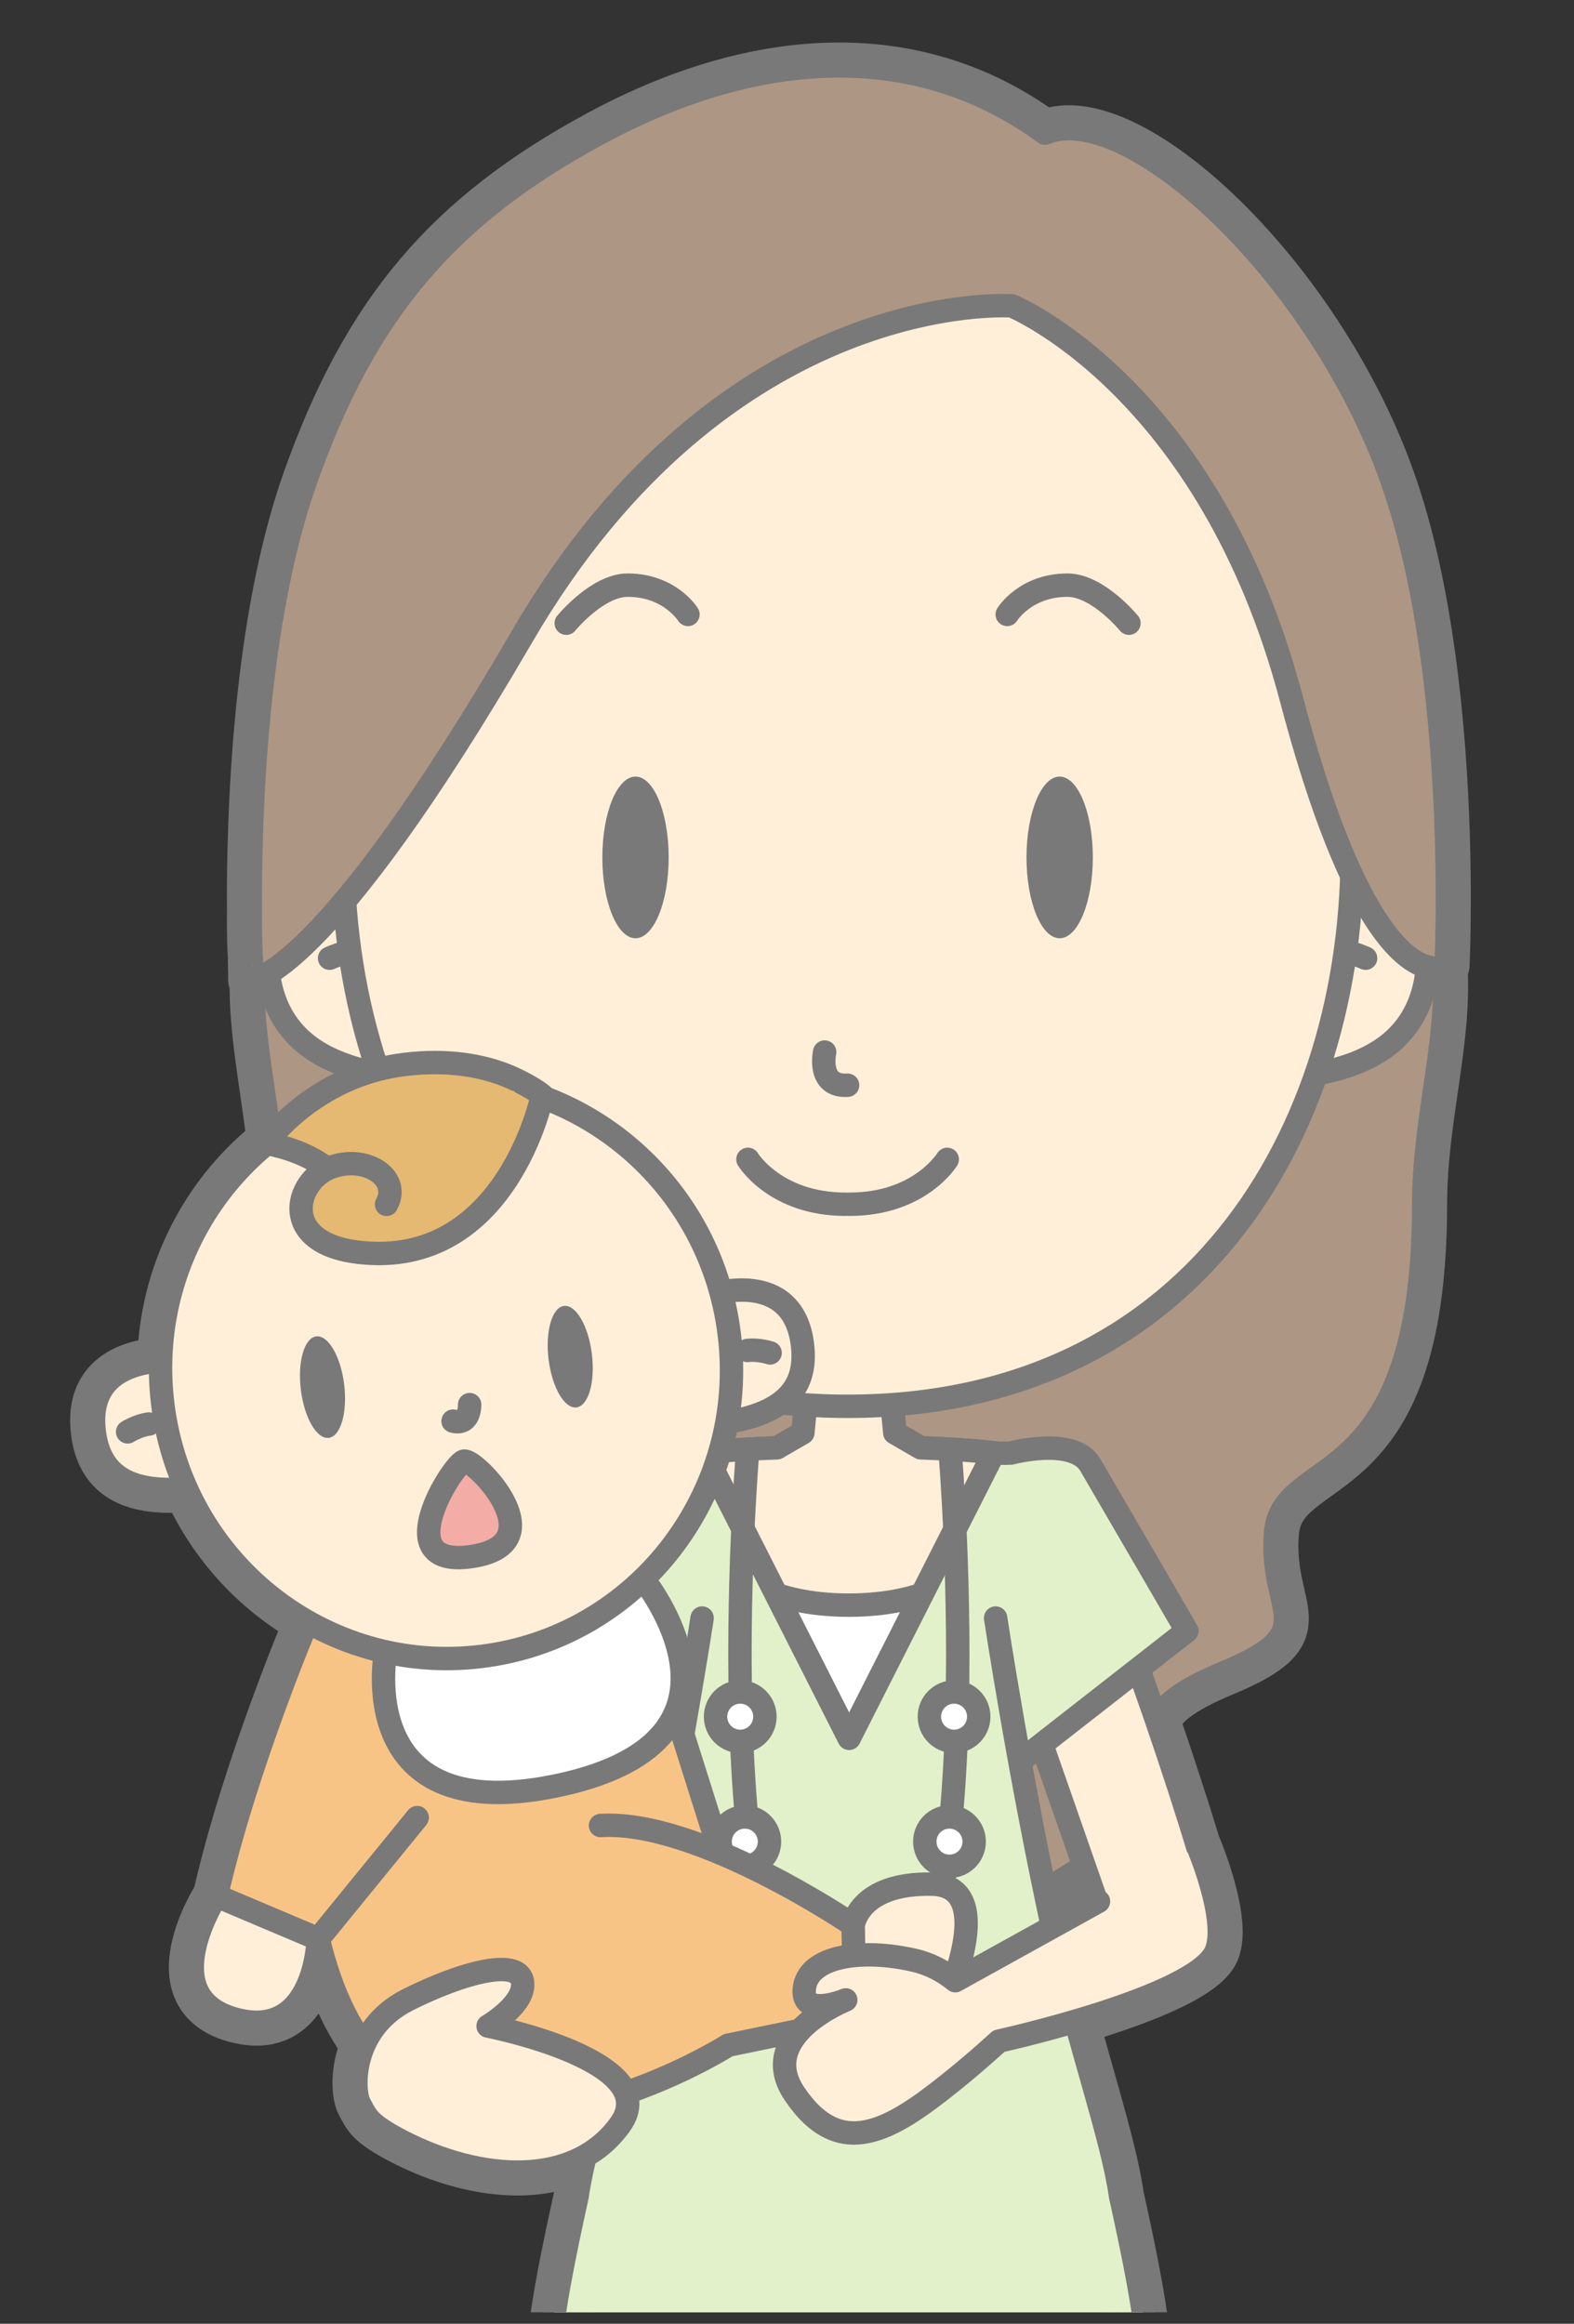 <?xml version="1.0" encoding="UTF-8"?>
<!DOCTYPE svg PUBLIC "-//W3C//DTD SVG 1.1//EN" "http://www.w3.org/Graphics/SVG/1.1/DTD/svg11.dtd">
<svg version="1.1" xmlns="http://www.w3.org/2000/svg" xmlns:xlink="http://www.w3.org/1999/xlink" x="0" y="0" width="269" height="397" viewBox="0, 0, 269, 397">
  <rect x="0" y="0" width="269" height="397" fill="#333333" stroke="none"/>
  <defs>
    <clipPath id="Clip_1">
      <path d="M266.797,2.21 L266.797,395.043 L2.204,395.043 L2.204,2.21 L266.797,2.21 z"/>
    </clipPath>
  </defs>
  <g id="Layer_1">
    <g clip-path="url(#Clip_1)">
      <path d="M145.072,638.699 C145.072,638.699 144.989,638.688 144.84,638.672 L140.723,534.59 L137.204,442.996 L152.94,442.996 L148.403,554.581 L148.631,554.581 L145.305,638.672 C145.156,638.688 145.072,638.699 145.072,638.699 M187.369,324.776 C187.369,324.776 187.397,324.868 187.442,325.002 L179.881,329.189 C179.441,327.159 179.011,325.132 178.592,323.115 C180.562,321.732 182.898,320.29 185.286,318.809 z M237.894,82.072 C225.394,46.756 192.885,16.755 178.585,22.75 C155.654,5.943 127.93,8.967 102.24,22.861 C76.551,36.755 62.49,53.138 52.25,82.072 C43.625,106.437 42.68,139.764 42.783,155.719 C42.742,160.624 42.924,163.409 42.933,163.408 C42.968,164.417 42.995,167.454 42.995,167.454 C42.995,167.454 43.078,167.453 43.244,167.421 C43.091,176.195 45.001,185.103 46.096,194.478 C45.652,195.018 45.424,195.342 45.424,195.342 C45.424,195.342 45.482,195.35 45.58,195.367 C34.692,204.257 27.807,217.728 27.456,232.512 C23.359,232.743 14.86,234.43 16.109,244.596 C17.035,252.13 22.176,255.122 31.852,254.335 C36.221,264.038 43.547,271.945 52.529,277.044 L52.529,277.046 L52.529,277.045 C52.529,277.045 41.968,301.903 36.968,323.903 C36.968,323.903 25.968,340.903 39.968,344.903 C53.968,348.903 54.386,331.266 54.386,331.266 C56.065,338.251 58.569,344.548 62.2,349.372 C60.274,353.727 60.721,358.093 61.441,359.421 C62.637,361.625 62.869,362.852 68.773,365.886 C79.118,371.207 91.397,373.161 99.997,368.341 C99.402,370.838 98.928,373.131 98.645,375.149 C98.522,375.709 98.399,376.271 98.276,376.835 C98.237,377.012 98.198,377.192 98.159,377.37 L97.897,378.58 C97.851,378.793 97.805,379.005 97.759,379.217 C97.673,379.619 97.588,380.02 97.502,380.423 C97.462,380.609 97.422,380.796 97.383,380.982 C97.263,381.545 97.145,382.108 97.028,382.671 C96.991,382.846 96.955,383.021 96.919,383.196 C96.836,383.598 96.754,383.999 96.673,384.4 C96.626,384.629 96.58,384.857 96.534,385.086 C96.462,385.446 96.39,385.805 96.319,386.165 C96.274,386.393 96.228,386.624 96.183,386.852 C96.1,387.282 96.017,387.712 95.936,388.139 C95.891,388.378 95.846,388.616 95.801,388.853 C95.719,389.297 95.637,389.739 95.557,390.18 C95.513,390.424 95.471,390.665 95.428,390.907 C95.372,391.225 95.317,391.543 95.262,391.858 C95.218,392.118 95.174,392.378 95.131,392.635 C95.079,392.947 95.029,393.256 94.979,393.564 C94.939,393.81 94.899,394.057 94.86,394.302 C94.782,394.803 94.706,395.301 94.634,395.795 C94.599,396.036 94.568,396.272 94.534,396.511 C94.493,396.803 94.453,397.096 94.414,397.386 C94.38,397.645 94.347,397.902 94.316,398.158 C94.281,398.428 94.249,398.698 94.218,398.966 C94.188,399.219 94.158,399.472 94.131,399.723 C94.099,400.012 94.071,400.299 94.043,400.584 C94.005,400.96 93.97,401.331 93.939,401.698 C93.914,401.991 93.889,402.284 93.867,402.571 C93.849,402.817 93.835,403.057 93.82,403.299 C93.805,403.535 93.791,403.769 93.779,404.002 C93.766,404.245 93.755,404.485 93.746,404.724 C93.737,404.955 93.73,405.182 93.724,405.409 C93.718,405.637 93.711,405.867 93.708,406.091 C93.704,406.485 93.703,406.872 93.709,407.253 C93.712,407.471 93.721,407.683 93.728,407.897 C93.734,408.108 93.741,408.319 93.751,408.525 C93.761,408.739 93.775,408.948 93.789,409.156 C93.803,409.35 93.819,409.542 93.836,409.732 C93.854,409.934 93.872,410.136 93.894,410.333 C93.916,410.532 93.944,410.723 93.97,410.917 C94.011,411.212 94.057,411.499 94.108,411.778 C94.144,411.981 94.18,412.184 94.223,412.38 C94.259,412.55 94.302,412.715 94.343,412.88 C94.384,413.042 94.425,413.202 94.47,413.357 C94.517,413.518 94.565,413.676 94.616,413.831 C94.667,413.985 94.721,414.132 94.776,414.279 C94.83,414.421 94.881,414.565 94.939,414.701 C95.045,414.952 95.158,415.192 95.28,415.421 C95.221,416.952 96.345,417.974 98.372,418.37 C98.373,418.432 98.373,418.495 98.374,418.557 C98.389,419.352 98.424,420.243 98.477,421.216 L98.374,421.15 L98.543,422.299 C100.116,446.76 111.92,517.538 116.466,544.229 L130.47,639.492 C126.441,640.479 122.474,642.318 119.902,645.671 C118.176,647.921 117.303,649.701 116.913,651.099 C116.913,651.1 116.908,651.102 116.908,651.102 C113.914,656.534 116.196,658.791 116.196,658.791 L145.072,658.541 L173.948,658.791 C173.948,658.791 176.23,656.534 173.236,651.102 C173.236,651.102 173.231,651.1 173.231,651.099 C172.841,649.701 171.968,647.921 170.242,645.671 C167.67,642.318 163.703,640.479 159.674,639.492 L175.042,534.944 C180.352,503.788 190.168,444.313 191.6,422.304 L191.769,421.15 L191.666,421.216 C191.719,420.243 191.756,419.352 191.77,418.557 C191.771,418.495 191.771,418.432 191.772,418.37 C193.799,417.974 194.924,416.952 194.864,415.421 C194.986,415.192 195.099,414.952 195.206,414.701 C195.263,414.565 195.314,414.421 195.368,414.279 C195.424,414.132 195.477,413.985 195.528,413.831 C195.579,413.676 195.628,413.518 195.674,413.357 C195.718,413.202 195.76,413.042 195.8,412.88 C195.842,412.715 195.884,412.55 195.922,412.38 C195.964,412.184 196,411.981 196.037,411.778 C196.088,411.499 196.133,411.212 196.174,410.917 C196.201,410.723 196.228,410.532 196.25,410.333 C196.272,410.136 196.291,409.934 196.308,409.732 C196.326,409.542 196.341,409.35 196.355,409.156 C196.369,408.948 196.383,408.739 196.393,408.525 C196.403,408.319 196.41,408.108 196.417,407.897 C196.424,407.683 196.432,407.471 196.435,407.253 C196.441,406.872 196.44,406.485 196.436,406.091 C196.433,405.867 196.425,405.637 196.42,405.409 C196.414,405.182 196.408,404.955 196.398,404.724 C196.389,404.485 196.378,404.245 196.365,404.002 C196.353,403.769 196.34,403.535 196.325,403.299 C196.309,403.057 196.295,402.817 196.277,402.571 C196.256,402.284 196.23,401.991 196.205,401.698 C196.174,401.331 196.139,400.96 196.101,400.584 C196.073,400.299 196.045,400.012 196.013,399.723 C195.986,399.472 195.956,399.219 195.926,398.966 C195.895,398.698 195.863,398.428 195.829,398.158 C195.797,397.902 195.764,397.645 195.73,397.386 C195.691,397.096 195.651,396.803 195.61,396.511 C195.577,396.272 195.545,396.036 195.509,395.795 C195.438,395.301 195.362,394.803 195.284,394.302 C195.246,394.057 195.205,393.81 195.166,393.564 C195.116,393.256 195.065,392.947 195.013,392.635 C194.97,392.378 194.926,392.118 194.882,391.858 C194.828,391.543 194.772,391.225 194.716,390.907 C194.673,390.665 194.631,390.424 194.587,390.18 C194.507,389.739 194.425,389.297 194.342,388.853 C194.299,388.616 194.254,388.378 194.208,388.139 C194.127,387.712 194.045,387.282 193.961,386.852 C193.916,386.624 193.871,386.393 193.825,386.165 C193.755,385.805 193.682,385.446 193.61,385.086 C193.564,384.857 193.518,384.629 193.471,384.4 C193.39,383.999 193.308,383.598 193.225,383.196 C193.189,383.021 193.153,382.846 193.117,382.671 C193,382.108 192.881,381.545 192.761,380.982 C192.722,380.796 192.682,380.609 192.642,380.423 C192.556,380.02 192.471,379.619 192.384,379.217 C192.339,379.005 192.293,378.793 192.247,378.58 C192.16,378.176 192.072,377.773 191.985,377.37 C191.946,377.192 191.907,377.012 191.868,376.835 C191.745,376.271 191.622,375.709 191.5,375.149 C190.475,367.867 187.071,357.137 183.841,345.294 C193.729,342.386 205.898,337.97 207.822,333.403 C210.075,328.055 204.714,315.436 204.714,315.436 L204.675,315.458 C202.73,309.077 200.303,301.605 197.706,294.04 C198.689,291.526 201.712,288.874 209.114,285.811 C226.566,278.59 216.865,275.634 217.991,261.872 C219.117,248.111 243.315,256.373 243.315,205.71 C243.315,191.235 247.602,178.068 246.805,165.128 C247.03,165.042 247.149,164.966 247.149,164.966 C247.149,164.966 249.629,115.223 237.894,82.072" fill="#797979"/>
      <path d="M145.072,638.699 C145.072,638.699 144.989,638.688 144.84,638.672 L140.723,534.59 L137.204,442.996 L152.94,442.996 L148.403,554.581 L148.631,554.581 L145.305,638.672 C145.156,638.688 145.072,638.699 145.072,638.699 z M187.369,324.776 C187.369,324.776 187.397,324.868 187.442,325.002 L179.881,329.189 C179.441,327.159 179.011,325.132 178.592,323.115 C180.562,321.732 182.898,320.29 185.286,318.809 L187.369,324.776 z M237.894,82.072 C225.394,46.756 192.885,16.755 178.585,22.75 C155.654,5.943 127.93,8.967 102.24,22.861 C76.551,36.755 62.49,53.138 52.25,82.072 C43.625,106.437 42.68,139.764 42.783,155.719 C42.742,160.624 42.924,163.409 42.933,163.408 C42.968,164.417 42.995,167.454 42.995,167.454 C42.995,167.454 43.078,167.453 43.244,167.421 C43.091,176.195 45.001,185.103 46.096,194.478 C45.652,195.018 45.424,195.342 45.424,195.342 C45.424,195.342 45.482,195.35 45.58,195.367 C34.692,204.257 27.807,217.728 27.456,232.512 C23.359,232.743 14.86,234.43 16.109,244.596 C17.035,252.13 22.176,255.122 31.852,254.335 C36.221,264.038 43.547,271.945 52.529,277.044 L52.529,277.046 L52.529,277.045 C52.529,277.045 41.968,301.903 36.968,323.903 C36.968,323.903 25.968,340.903 39.968,344.903 C53.968,348.903 54.386,331.266 54.386,331.266 C56.065,338.251 58.569,344.548 62.2,349.372 C60.274,353.727 60.721,358.093 61.441,359.421 C62.637,361.625 62.869,362.852 68.773,365.886 C79.118,371.207 91.397,373.161 99.997,368.341 C99.402,370.838 98.928,373.131 98.645,375.149 C98.522,375.709 98.399,376.271 98.276,376.835 C98.237,377.012 98.198,377.192 98.159,377.37 L97.897,378.58 C97.851,378.793 97.805,379.005 97.759,379.217 C97.673,379.619 97.588,380.02 97.502,380.423 C97.462,380.609 97.422,380.796 97.383,380.982 C97.263,381.545 97.145,382.108 97.028,382.671 C96.991,382.846 96.955,383.021 96.919,383.196 C96.836,383.598 96.754,383.999 96.673,384.4 C96.626,384.629 96.58,384.857 96.534,385.086 C96.462,385.446 96.39,385.805 96.319,386.165 C96.274,386.393 96.228,386.624 96.183,386.852 C96.1,387.282 96.017,387.712 95.936,388.139 C95.891,388.378 95.846,388.616 95.801,388.853 C95.719,389.297 95.637,389.739 95.557,390.18 C95.513,390.424 95.471,390.665 95.428,390.907 C95.372,391.225 95.317,391.543 95.262,391.858 C95.218,392.118 95.174,392.378 95.131,392.635 C95.079,392.947 95.029,393.256 94.979,393.564 C94.939,393.81 94.899,394.057 94.86,394.302 C94.782,394.803 94.706,395.301 94.634,395.795 C94.599,396.036 94.568,396.272 94.534,396.511 C94.493,396.803 94.453,397.096 94.414,397.386 C94.38,397.645 94.347,397.902 94.316,398.158 C94.281,398.428 94.249,398.698 94.218,398.966 C94.188,399.219 94.158,399.472 94.131,399.723 C94.099,400.012 94.071,400.299 94.043,400.584 C94.005,400.96 93.97,401.331 93.939,401.698 C93.914,401.991 93.889,402.284 93.867,402.571 C93.849,402.817 93.835,403.057 93.82,403.299 C93.805,403.535 93.791,403.769 93.779,404.002 C93.766,404.245 93.755,404.485 93.746,404.724 C93.737,404.955 93.73,405.182 93.724,405.409 C93.718,405.637 93.711,405.867 93.708,406.091 C93.704,406.485 93.703,406.872 93.709,407.253 C93.712,407.471 93.721,407.683 93.728,407.897 C93.734,408.108 93.741,408.319 93.751,408.525 C93.761,408.739 93.775,408.948 93.789,409.156 C93.803,409.35 93.819,409.542 93.836,409.732 C93.854,409.934 93.872,410.136 93.894,410.333 C93.916,410.532 93.944,410.723 93.97,410.917 C94.011,411.212 94.057,411.499 94.108,411.778 C94.144,411.981 94.18,412.184 94.223,412.38 C94.259,412.55 94.302,412.715 94.343,412.88 C94.384,413.042 94.425,413.202 94.47,413.357 C94.517,413.518 94.565,413.676 94.616,413.831 C94.667,413.985 94.721,414.132 94.776,414.279 C94.83,414.421 94.881,414.565 94.939,414.701 C95.045,414.952 95.158,415.192 95.28,415.421 C95.221,416.952 96.345,417.974 98.372,418.37 C98.373,418.432 98.373,418.495 98.374,418.557 C98.389,419.352 98.424,420.243 98.477,421.216 L98.374,421.15 L98.543,422.299 C100.116,446.76 111.92,517.538 116.466,544.229 L130.47,639.492 C126.441,640.479 122.474,642.318 119.902,645.671 C118.176,647.921 117.303,649.701 116.913,651.099 C116.913,651.1 116.908,651.102 116.908,651.102 C113.914,656.534 116.196,658.791 116.196,658.791 L145.072,658.541 L173.948,658.791 C173.948,658.791 176.23,656.534 173.236,651.102 C173.236,651.102 173.231,651.1 173.231,651.099 C172.841,649.701 171.968,647.921 170.242,645.671 C167.67,642.318 163.703,640.479 159.674,639.492 L175.042,534.944 C180.352,503.788 190.168,444.313 191.6,422.304 L191.769,421.15 L191.666,421.216 C191.719,420.243 191.756,419.352 191.77,418.557 C191.771,418.495 191.771,418.432 191.772,418.37 C193.799,417.974 194.924,416.952 194.864,415.421 C194.986,415.192 195.099,414.952 195.206,414.701 C195.263,414.565 195.314,414.421 195.368,414.279 C195.424,414.132 195.477,413.985 195.528,413.831 C195.579,413.676 195.628,413.518 195.674,413.357 C195.718,413.202 195.76,413.042 195.8,412.88 C195.842,412.715 195.884,412.55 195.922,412.38 C195.964,412.184 196,411.981 196.037,411.778 C196.088,411.499 196.133,411.212 196.174,410.917 C196.201,410.723 196.228,410.532 196.25,410.333 C196.272,410.136 196.291,409.934 196.308,409.732 C196.326,409.542 196.341,409.35 196.355,409.156 C196.369,408.948 196.383,408.739 196.393,408.525 C196.403,408.319 196.41,408.108 196.417,407.897 C196.424,407.683 196.432,407.471 196.435,407.253 C196.441,406.872 196.44,406.485 196.436,406.091 C196.433,405.867 196.425,405.637 196.42,405.409 C196.414,405.182 196.408,404.955 196.398,404.724 C196.389,404.485 196.378,404.245 196.365,404.002 C196.353,403.769 196.34,403.535 196.325,403.299 C196.309,403.057 196.295,402.817 196.277,402.571 C196.256,402.284 196.23,401.991 196.205,401.698 C196.174,401.331 196.139,400.96 196.101,400.584 C196.073,400.299 196.045,400.012 196.013,399.723 C195.986,399.472 195.956,399.219 195.926,398.966 C195.895,398.698 195.863,398.428 195.829,398.158 C195.797,397.902 195.764,397.645 195.73,397.386 C195.691,397.096 195.651,396.803 195.61,396.511 C195.577,396.272 195.545,396.036 195.509,395.795 C195.438,395.301 195.362,394.803 195.284,394.302 C195.246,394.057 195.205,393.81 195.166,393.564 C195.116,393.256 195.065,392.947 195.013,392.635 C194.97,392.378 194.926,392.118 194.882,391.858 C194.828,391.543 194.772,391.225 194.716,390.907 C194.673,390.665 194.631,390.424 194.587,390.18 C194.507,389.739 194.425,389.297 194.342,388.853 C194.299,388.616 194.254,388.378 194.208,388.139 C194.127,387.712 194.045,387.282 193.961,386.852 C193.916,386.624 193.871,386.393 193.825,386.165 C193.755,385.805 193.682,385.446 193.61,385.086 C193.564,384.857 193.518,384.629 193.471,384.4 C193.39,383.999 193.308,383.598 193.225,383.196 C193.189,383.021 193.153,382.846 193.117,382.671 C193,382.108 192.881,381.545 192.761,380.982 C192.722,380.796 192.682,380.609 192.642,380.423 C192.556,380.02 192.471,379.619 192.384,379.217 C192.339,379.005 192.293,378.793 192.247,378.58 C192.16,378.176 192.072,377.773 191.985,377.37 C191.946,377.192 191.907,377.012 191.868,376.835 C191.745,376.271 191.622,375.709 191.5,375.149 C190.475,367.867 187.071,357.137 183.841,345.294 C193.729,342.386 205.898,337.97 207.822,333.403 C210.075,328.055 204.714,315.436 204.714,315.436 L204.675,315.458 C202.73,309.077 200.303,301.605 197.706,294.04 C198.689,291.526 201.712,288.874 209.114,285.811 C226.566,278.59 216.865,275.634 217.991,261.872 C219.117,248.111 243.315,256.373 243.315,205.71 C243.315,191.235 247.602,178.068 246.805,165.128 C247.03,165.042 247.149,164.966 247.149,164.966 C247.149,164.966 249.629,115.223 237.894,82.072 z" fill-opacity="0" stroke="#797979" stroke-width="8" stroke-linecap="round" stroke-linejoin="round"/>
      <path d="M243.315,205.71 C243.315,189.833 248.494,175.529 246.439,161.373 C242.97,144.344 230.893,128.131 222.325,116.482 C207.807,95.189 184.675,83.347 145.572,83.148 L145.572,83.138 C145.403,83.138 145.24,83.142 145.072,83.143 C144.904,83.142 144.741,83.138 144.572,83.138 L144.572,83.148 C105.468,83.347 82.337,95.189 67.82,116.482 C59.251,128.131 47.174,144.344 43.705,161.373 C41.651,175.529 46.829,189.833 46.829,205.71 C46.829,256.373 71.028,248.111 72.154,261.872 C73.279,275.634 63.578,278.59 81.03,285.811 C101.075,294.103 89.053,299.4 91.164,307.045 C93.46,315.359 120.539,324.538 116.349,330.338 C113.072,334.874 136.124,341.677 144.572,342.086 L144.572,342.106 C144.719,342.11 144.897,342.106 145.072,342.103 C145.247,342.106 145.425,342.11 145.572,342.106 L145.572,342.086 C154.02,341.677 177.072,334.874 173.795,330.338 C169.605,324.538 196.684,315.359 198.98,307.045 C201.091,299.4 189.069,294.103 209.114,285.811 C226.566,278.59 216.865,275.634 217.991,261.872 C219.117,248.111 243.315,256.373 243.315,205.71" fill="#AE9684"/>
      <path d="M243.315,205.71 C243.315,189.833 248.494,175.529 246.439,161.373 C242.97,144.344 230.893,128.131 222.325,116.482 C207.807,95.189 184.675,83.347 145.572,83.148 L145.572,83.138 C145.403,83.138 145.24,83.142 145.072,83.143 C144.904,83.142 144.741,83.138 144.572,83.138 L144.572,83.148 C105.468,83.347 82.337,95.189 67.82,116.482 C59.251,128.131 47.174,144.344 43.705,161.373 C41.651,175.529 46.829,189.833 46.829,205.71 C46.829,256.373 71.028,248.111 72.154,261.872 C73.279,275.634 63.578,278.59 81.03,285.811 C101.075,294.103 89.053,299.4 91.164,307.045 C93.46,315.359 120.539,324.538 116.349,330.338 C113.072,334.874 136.124,341.677 144.572,342.086 L144.572,342.106 C144.719,342.11 144.897,342.106 145.072,342.103 C145.247,342.106 145.425,342.11 145.572,342.106 L145.572,342.086 C154.02,341.677 177.072,334.874 173.795,330.338 C169.605,324.538 196.684,315.359 198.98,307.045 C201.091,299.4 189.069,294.103 209.114,285.811 C226.566,278.59 216.865,275.634 217.991,261.872 C219.117,248.111 243.315,256.373 243.315,205.71 z" fill-opacity="0" stroke="#797979" stroke-width="4" stroke-linecap="round" stroke-linejoin="round"/>
      <path d="M179.943,250.534 C176.067,248.432 165.796,247.642 157.406,247.355 L152.963,244.786 L151.601,230.406 L145.111,226.186 L138.621,230.406 L137.259,244.786 L132.815,247.356 C124.427,247.643 114.164,248.433 110.29,250.534 C109.946,250.72 108.868,253.02 108.868,253.02 C108.804,259.727 119.999,284.221 119.999,284.221 L170.234,284.221 C170.234,284.221 181.428,259.727 181.365,253.02 C181.365,253.02 180.287,250.72 179.943,250.534" fill="#FFEFD9"/>
      <path d="M179.943,250.534 C176.067,248.432 165.796,247.642 157.406,247.355 L152.963,244.786 L151.601,230.406 L145.111,226.186 L138.621,230.406 L137.259,244.786 L132.815,247.356 C124.427,247.643 114.164,248.433 110.29,250.534 C109.946,250.72 108.868,253.02 108.868,253.02 C108.804,259.727 119.999,284.221 119.999,284.221 L170.234,284.221 C170.234,284.221 181.428,259.727 181.365,253.02 C181.365,253.02 180.287,250.72 179.943,250.534 z" fill-opacity="0" stroke="#797979" stroke-width="4" stroke-linecap="round" stroke-linejoin="round"/>
      <path d="M179.897,250.534 C176.022,248.432 165.75,247.642 157.36,247.355 L152.917,244.786 L151.555,230.406 L145.065,226.186 L138.575,230.406 L137.214,244.786 L132.77,247.356 C124.382,247.643 114.118,248.433 110.245,250.534 C109.901,250.72 108.823,253.02 108.823,253.02 C108.758,259.727 119.954,284.221 119.954,284.221 L170.188,284.221 C170.188,284.221 181.383,259.727 181.319,253.02 C181.319,253.02 180.241,250.72 179.897,250.534" fill="#FFEFD9"/>
      <path d="M179.897,250.534 C176.022,248.432 165.75,247.642 157.36,247.355 L152.917,244.786 L151.555,230.406 L145.065,226.186 L138.575,230.406 L137.214,244.786 L132.77,247.356 C124.382,247.643 114.118,248.433 110.245,250.534 C109.901,250.72 108.823,253.02 108.823,253.02 C108.758,259.727 119.954,284.221 119.954,284.221 L170.188,284.221 C170.188,284.221 181.383,259.727 181.319,253.02 C181.319,253.02 180.241,250.72 179.897,250.534 z" fill-opacity="0" stroke="#797979" stroke-width="4" stroke-linecap="round" stroke-linejoin="round"/>
      <path d="M145.072,299.865 C155.238,299.876 165.419,275.779 165.117,268.362 C165.117,268.362 159.198,274.232 145.072,274.232 C130.946,274.232 125.115,268.362 125.115,268.362 C124.814,275.757 134.936,299.854 145.072,299.865" fill="#FFFFFF"/>
      <path d="M145.072,299.865 C155.238,299.876 165.419,275.779 165.117,268.362 C165.117,268.362 159.198,274.232 145.072,274.232 C130.946,274.232 125.115,268.362 125.115,268.362 C124.814,275.757 134.936,299.854 145.072,299.865 z" fill-opacity="0" stroke="#797979" stroke-width="4" stroke-linecap="round" stroke-linejoin="round"/>
      <path d="M119.014,309.237 L171.218,309.237 L173.077,276.435 L175.658,248.255 L169.8,248.278 L145.117,296.984 L120.434,248.278 L114.575,248.255 L117.157,276.435 z" fill="#E2F1C9"/>
      <path d="M119.014,309.237 L171.218,309.237 L173.077,276.435 L175.658,248.255 L169.8,248.278 L145.117,296.984 L120.434,248.278 L114.575,248.255 L117.157,276.435 L119.014,309.237 z" fill-opacity="0" stroke="#797979" stroke-width="4" stroke-linecap="round" stroke-linejoin="round"/>
      <path d="M170.831,277.416 L187.369,324.776 C187.369,324.776 189.493,332.422 197.839,332.422 C201.627,332.422 207.555,325.422 207.555,325.422 C202.114,305.053 184.327,253.459 179.06,250.534 L177.911,250.016" fill="#FFEFD9"/>
      <path d="M170.831,277.416 L187.369,324.776 C187.369,324.776 189.493,332.422 197.839,332.422 C201.627,332.422 207.555,325.422 207.555,325.422 C202.114,305.053 184.327,253.459 179.06,250.534 L177.911,250.016" fill-opacity="0" stroke="#797979" stroke-width="4" stroke-linecap="round" stroke-linejoin="round"/>
      <path d="M117.32,248.255 C117.32,248.255 103.199,245.606 100.322,250.534 C93.198,262.737 93.095,293.507 93.095,293.507 L116.783,301.737 L122.737,279.27" fill="#E2F1C9"/>
      <path d="M117.32,248.255 C117.32,248.255 103.199,245.606 100.322,250.534 C93.198,262.737 93.095,293.507 93.095,293.507 L116.783,301.737 L122.737,279.27" fill-opacity="0" stroke="#797979" stroke-width="4" stroke-linecap="round" stroke-linejoin="round"/>
      <path d="M172.734,248.255 C172.734,248.255 183.47,245.359 186.347,250.287 C193.472,262.49 202.84,278.638 202.84,278.638 L173.271,301.737 L167.318,279.27" fill="#E2F1C9"/>
      <path d="M172.734,248.255 C172.734,248.255 183.47,245.359 186.347,250.287 C193.472,262.49 202.84,278.638 202.84,278.638 L173.271,301.737 L167.318,279.27" fill-opacity="0" stroke="#797979" stroke-width="4" stroke-linecap="round" stroke-linejoin="round"/>
      <path d="M187.278,376.975 L145.072,376.237 L102.866,376.975 C102.866,376.975 97.928,394.053 98.374,418.557 C98.82,443.061 118.245,554.581 118.245,554.581 L141.492,554.581 L137.204,442.996 L152.94,442.996 L148.403,554.581 L171.649,554.581 C171.649,554.581 191.324,443.061 191.77,418.557 C192.216,394.053 187.278,376.975 187.278,376.975" fill="#797979"/>
      <path d="M187.278,376.975 L145.072,376.237 L102.866,376.975 C102.866,376.975 97.928,394.053 98.374,418.557 C98.82,443.061 118.245,554.581 118.245,554.581 L141.492,554.581 L137.204,442.996 L152.94,442.996 L148.403,554.581 L171.649,554.581 C171.649,554.581 191.324,443.061 191.77,418.557 C192.216,394.053 187.278,376.975 187.278,376.975 z" fill-opacity="0" stroke="#797979" stroke-width="4" stroke-linecap="round" stroke-linejoin="round"/>
      <path d="M191.5,375.149 C190.086,365.092 184.13,348.472 180.365,331.404 C174.368,304.212 170.152,276.435 170.152,276.435 L159.511,276.435 L145.072,302.736 L130.633,276.435 L119.992,276.435 C119.992,276.435 115.777,304.212 109.779,331.404 C106.015,348.472 100.059,365.092 98.645,375.149 C95.206,390.823 91.533,408.405 95.28,415.421 C95.203,417.415 97.12,418.557 100.446,418.557 L189.698,418.557 C193.024,418.557 194.941,417.415 194.864,415.421 C198.611,408.405 194.938,390.823 191.5,375.149" fill="#E2F1C9"/>
      <path d="M119.992,276.435 C119.992,276.435 115.777,304.212 109.779,331.404 C106.015,348.472 100.059,365.092 98.645,375.149 C94.229,395.276 89.423,418.557 100.446,418.557 L114.946,418.557 L180.696,418.557 L189.698,418.557 C200.721,418.557 195.916,395.276 191.5,375.149 C190.086,365.092 184.13,348.472 180.365,331.404 C174.368,304.212 170.152,276.435 170.152,276.435" fill-opacity="0" stroke="#797979" stroke-width="4" stroke-linecap="round" stroke-linejoin="round"/>
      <path d="M127.786,247.712 C127.786,247.712 119.594,344.112 143.928,352.487" fill-opacity="0" stroke="#797979" stroke-width="4" stroke-linecap="round" stroke-linejoin="round"/>
      <path d="M136.609,336.369 C136.609,338.699 134.721,340.588 132.391,340.588 C130.06,340.588 128.172,338.699 128.172,336.369 C128.172,334.039 130.06,332.15 132.391,332.15 C134.721,332.15 136.609,334.039 136.609,336.369" fill="#FFFFFF"/>
      <path d="M136.609,336.369 C136.609,338.699 134.721,340.588 132.391,340.588 C130.06,340.588 128.172,338.699 128.172,336.369 C128.172,334.039 130.06,332.15 132.391,332.15 C134.721,332.15 136.609,334.039 136.609,336.369 z" fill-opacity="0" stroke="#797979" stroke-width="4" stroke-linecap="round" stroke-linejoin="round"/>
      <path d="M131.508,314.632 C131.508,316.962 129.62,318.85 127.29,318.85 C124.959,318.85 123.071,316.962 123.071,314.632 C123.071,312.301 124.959,310.413 127.29,310.413 C129.62,310.413 131.508,312.301 131.508,314.632" fill="#FFFFFF"/>
      <path d="M131.508,314.632 C131.508,316.962 129.62,318.85 127.29,318.85 C124.959,318.85 123.071,316.962 123.071,314.632 C123.071,312.301 124.959,310.413 127.29,310.413 C129.62,310.413 131.508,312.301 131.508,314.632 z" fill-opacity="0" stroke="#797979" stroke-width="4" stroke-linecap="round" stroke-linejoin="round"/>
      <path d="M130.726,293.286 C130.726,295.616 128.838,297.505 126.508,297.505 C124.177,297.505 122.289,295.616 122.289,293.286 C122.289,290.956 124.177,289.067 126.508,289.067 C128.838,289.067 130.726,290.956 130.726,293.286" fill="#FFFFFF"/>
      <path d="M130.726,293.286 C130.726,295.616 128.838,297.505 126.508,297.505 C124.177,297.505 122.289,295.616 122.289,293.286 C122.289,290.956 124.177,289.067 126.508,289.067 C128.838,289.067 130.726,290.956 130.726,293.286 z" fill-opacity="0" stroke="#797979" stroke-width="4" stroke-linecap="round" stroke-linejoin="round"/>
      <path d="M162.358,247.712 C162.358,247.712 170.55,344.112 146.216,352.487" fill-opacity="0" stroke="#797979" stroke-width="4" stroke-linecap="round" stroke-linejoin="round"/>
      <path d="M152.949,336.369 C152.949,338.699 154.838,340.588 157.168,340.588 C159.498,340.588 161.386,338.699 161.386,336.369 C161.386,334.039 159.498,332.15 157.168,332.15 C154.838,332.15 152.949,334.039 152.949,336.369" fill="#FFFFFF"/>
      <path d="M152.949,336.369 C152.949,338.699 154.838,340.588 157.168,340.588 C159.498,340.588 161.386,338.699 161.386,336.369 C161.386,334.039 159.498,332.15 157.168,332.15 C154.838,332.15 152.949,334.039 152.949,336.369 z" fill-opacity="0" stroke="#797979" stroke-width="4" stroke-linecap="round" stroke-linejoin="round"/>
      <path d="M158.05,314.632 C158.05,316.962 159.938,318.85 162.268,318.85 C164.599,318.85 166.487,316.962 166.487,314.632 C166.487,312.301 164.599,310.413 162.268,310.413 C159.938,310.413 158.05,312.301 158.05,314.632" fill="#FFFFFF"/>
      <path d="M158.05,314.632 C158.05,316.962 159.938,318.85 162.268,318.85 C164.599,318.85 166.487,316.962 166.487,314.632 C166.487,312.301 164.599,310.413 162.268,310.413 C159.938,310.413 158.05,312.301 158.05,314.632 z" fill-opacity="0" stroke="#797979" stroke-width="4" stroke-linecap="round" stroke-linejoin="round"/>
      <path d="M158.832,293.286 C158.832,295.616 160.72,297.505 163.05,297.505 C165.381,297.505 167.269,295.616 167.269,293.286 C167.269,290.956 165.381,289.067 163.05,289.067 C160.72,289.067 158.832,290.956 158.832,293.286" fill="#FFFFFF"/>
      <path d="M158.832,293.286 C158.832,295.616 160.72,297.505 163.05,297.505 C165.381,297.505 167.269,295.616 167.269,293.286 C167.269,290.956 165.381,289.067 163.05,289.067 C160.72,289.067 158.832,290.956 158.832,293.286 z" fill-opacity="0" stroke="#797979" stroke-width="4" stroke-linecap="round" stroke-linejoin="round"/>
      <path d="M148.998,351.921 C148.998,354.251 147.109,356.139 144.779,356.139 C142.449,356.139 140.56,354.251 140.56,351.921 C140.56,349.591 142.449,347.702 144.779,347.702 C147.109,347.702 148.998,349.591 148.998,351.921" fill="#FFFFFF"/>
      <path d="M148.998,351.921 C148.998,354.251 147.109,356.139 144.779,356.139 C142.449,356.139 140.56,354.251 140.56,351.921 C140.56,349.591 142.449,347.702 144.779,347.702 C147.109,347.702 148.998,349.591 148.998,351.921 z" fill-opacity="0" stroke="#797979" stroke-width="4" stroke-linecap="round" stroke-linejoin="round"/>
      <path d="M73.745,142.692 C73.745,142.692 45.602,136.883 45.602,162.328 C45.602,177.295 55.292,184.091 75.21,184.376" fill="#FFEFD9"/>
      <path d="M73.745,142.692 C73.745,142.692 45.602,136.883 45.602,162.328 C45.602,177.295 55.292,184.091 75.21,184.376" fill-opacity="0" stroke="#797979" stroke-width="4" stroke-linecap="round" stroke-linejoin="round"/>
      <path d="M56.327,163.705 C56.327,163.705 60.016,162.001 63.532,162.022" fill="#FFEFD9"/>
      <path d="M56.327,163.705 C56.327,163.705 60.016,162.001 63.532,162.022" fill-opacity="0" stroke="#797979" stroke-width="4" stroke-linecap="round" stroke-linejoin="round"/>
      <path d="M215.964,142.692 C215.964,142.692 244.106,136.883 244.106,162.328 C244.106,177.295 234.419,184.091 214.501,184.376" fill="#FFEFD9"/>
      <path d="M215.964,142.692 C215.964,142.692 244.106,136.883 244.106,162.328 C244.106,177.295 234.419,184.091 214.501,184.376" fill-opacity="0" stroke="#797979" stroke-width="4" stroke-linecap="round" stroke-linejoin="round"/>
      <path d="M233.383,163.705 C233.383,163.705 229.694,162.001 226.178,162.022" fill="#FFEFD9"/>
      <path d="M233.383,163.705 C233.383,163.705 229.694,162.001 226.178,162.022" fill-opacity="0" stroke="#797979" stroke-width="4" stroke-linecap="round" stroke-linejoin="round"/>
      <path d="M144.854,240.258 C24.094,240.258 35.778,43.311 144.854,43.311 C253.93,43.311 265.614,240.258 144.854,240.258" fill="#FFEFD9"/>
      <path d="M144.854,240.258 C24.094,240.258 35.778,43.311 144.854,43.311 C253.93,43.311 265.614,240.258 144.854,240.258 z" fill-opacity="0" stroke="#797979" stroke-width="4" stroke-linecap="round" stroke-linejoin="round"/>
      <path d="M140.936,179.738 C140.936,179.738 139.602,185.738 144.854,185.405" fill-opacity="0" stroke="#797979" stroke-width="4" stroke-linecap="round" stroke-linejoin="round"/>
      <path d="M127.823,198.07 C127.823,198.07 132.489,205.737 144.49,205.737" fill-opacity="0" stroke="#797979" stroke-width="4" stroke-linecap="round" stroke-linejoin="round"/>
      <path d="M161.885,198.07 C161.885,198.07 157.219,205.737 145.218,205.737" fill-opacity="0" stroke="#797979" stroke-width="4" stroke-linecap="round" stroke-linejoin="round"/>
      <path d="M237.894,82.072 C225.394,46.756 192.885,16.755 178.585,22.75 C155.654,5.943 127.93,8.967 102.24,22.861 C76.551,36.755 62.49,53.138 52.25,82.072 C43.625,106.437 42.68,139.764 42.783,155.719 C42.742,160.624 42.924,163.409 42.933,163.408 C42.968,164.417 42.995,167.454 42.995,167.454 C42.995,167.454 55.061,167.427 89.199,108.786 C124.147,48.756 172.916,52.255 172.916,52.255 C172.916,52.255 206.606,65.994 220.708,119.425 C234.81,172.857 247.149,164.966 247.149,164.966 C247.149,164.966 249.629,115.223 237.894,82.072" fill="#AE9684"/>
      <path d="M237.894,82.072 C225.394,46.756 192.885,16.755 178.585,22.75 C155.654,5.943 127.93,8.967 102.24,22.861 C76.551,36.755 62.49,53.138 52.25,82.072 C43.625,106.437 42.68,139.764 42.783,155.719 C42.742,160.624 42.924,163.409 42.933,163.408 C42.968,164.417 42.995,167.454 42.995,167.454 C42.995,167.454 55.061,167.427 89.199,108.786 C124.147,48.756 172.916,52.255 172.916,52.255 C172.916,52.255 206.606,65.994 220.708,119.425 C234.81,172.857 247.149,164.966 247.149,164.966 C247.149,164.966 249.629,115.223 237.894,82.072 z" fill-opacity="0" stroke="#797979" stroke-width="4" stroke-linecap="round" stroke-linejoin="round"/>
      <path d="M172.137,104.971 C172.137,104.971 175.225,99.971 182.438,99.971 C187.624,99.971 192.938,106.471 192.938,106.471" fill-opacity="0" stroke="#797979" stroke-width="4" stroke-linecap="round" stroke-linejoin="round"/>
      <path d="M186.768,146.487 C186.768,154.114 184.229,160.297 181.098,160.297 C177.969,160.297 175.43,154.114 175.43,146.487 C175.43,138.86 177.969,132.678 181.098,132.678 C184.229,132.678 186.768,138.86 186.768,146.487" fill="#797979"/>
      <path d="M117.573,104.971 C117.573,104.971 114.485,99.971 107.272,99.971 C102.085,99.971 96.772,106.471 96.772,106.471" fill-opacity="0" stroke="#797979" stroke-width="4" stroke-linecap="round" stroke-linejoin="round"/>
      <path d="M102.942,146.487 C102.942,154.114 105.479,160.297 108.61,160.297 C111.741,160.297 114.278,154.114 114.278,146.487 C114.278,138.86 111.741,132.678 108.61,132.678 C105.479,132.678 102.942,138.86 102.942,146.487" fill="#797979"/>
      <path d="M112.797,284.026 L126.968,328.903 L84.968,322.903" fill="#F8C486"/>
      <path d="M112.797,284.026 L126.968,328.903 L84.968,322.903" fill-opacity="0" stroke="#797979" stroke-width="4" stroke-linecap="round" stroke-linejoin="round"/>
      <path d="M53.998,265.14 C53.998,265.14 43.302,330.784 64.705,352.278 C86.109,373.772 124.459,349.405 124.459,349.405 L146.008,344.969 L145.822,328.912 C145.822,328.912 119.324,310.836 102.629,311.88" fill="#F8C486"/>
      <path d="M53.998,265.14 C53.998,265.14 43.302,330.784 64.705,352.278 C86.109,373.772 124.459,349.405 124.459,349.405 L146.008,344.969 L145.822,328.912 C145.822,328.912 119.324,310.836 102.629,311.88" fill-opacity="0" stroke="#797979" stroke-width="4" stroke-linecap="round" stroke-linejoin="round"/>
      <path d="M121.148,221.257 C121.148,221.257 135.504,216.409 137.14,229.725 C138.103,237.561 133.468,241.743 123.06,243.172" fill="#FFEFD9"/>
      <path d="M121.148,221.257 C121.148,221.257 135.504,216.409 137.14,229.725 C138.103,237.561 133.468,241.743 123.06,243.172" fill-opacity="0" stroke="#797979" stroke-width="4" stroke-linecap="round" stroke-linejoin="round"/>
      <path d="M131.615,231.135 C131.615,231.135 129.576,230.483 127.736,230.718" fill="#FFEFD9"/>
      <path d="M131.615,231.135 C131.615,231.135 129.576,230.483 127.736,230.718" fill-opacity="0" stroke="#797979" stroke-width="4" stroke-linecap="round" stroke-linejoin="round"/>
      <path d="M29.578,232.508 C29.578,232.508 14.472,231.278 16.109,244.596 C17.072,252.431 22.58,255.366 33.023,254.233" fill="#FFEFD9"/>
      <path d="M29.578,232.508 C29.578,232.508 14.472,231.278 16.109,244.596 C17.072,252.431 22.58,255.366 33.023,254.233" fill-opacity="0" stroke="#797979" stroke-width="4" stroke-linecap="round" stroke-linejoin="round"/>
      <path d="M21.812,244.628 C21.812,244.628 23.633,243.499 25.474,243.284" fill="#FFEFD9"/>
      <path d="M21.812,244.628 C21.812,244.628 23.633,243.499 25.474,243.284" fill-opacity="0" stroke="#797979" stroke-width="4" stroke-linecap="round" stroke-linejoin="round"/>
      <path d="M65.906,282.201 C65.906,282.201 59.968,312.903 95.968,304.903 C131.968,296.903 109.925,269.776 109.925,269.776 z" fill="#FFFFFF"/>
      <path d="M65.906,282.201 C65.906,282.201 59.968,312.903 95.968,304.903 C131.968,296.903 109.925,269.776 109.925,269.776 L65.906,282.201 z" fill-opacity="0" stroke="#797979" stroke-width="4" stroke-linecap="round" stroke-linejoin="round"/>
      <path d="M145.822,328.912 C145.822,328.912 146.716,321.654 159.254,321.9 C171.793,322.146 160.304,345.002 160.304,345.002 L146.008,344.969 z" fill="#FFEFD9"/>
      <path d="M145.822,328.912 C145.822,328.912 146.716,321.654 159.254,321.9 C171.793,322.146 160.304,345.002 160.304,345.002 L146.008,344.969 L145.822,328.912 z" fill-opacity="0" stroke="#797979" stroke-width="4" stroke-linecap="round" stroke-linejoin="round"/>
      <path d="M52.529,277.045 C52.529,277.045 41.968,301.903 36.968,323.903 L54.386,331.266 L71.297,310.526" fill="#F8C486"/>
      <path d="M52.529,277.045 C52.529,277.045 41.968,301.903 36.968,323.903 L54.386,331.266 L71.297,310.526" fill-opacity="0" stroke="#797979" stroke-width="4" stroke-linecap="round" stroke-linejoin="round"/>
      <path d="M54.386,331.266 C54.386,331.266 53.968,348.903 39.968,344.903 C25.968,340.903 36.968,323.903 36.968,323.903 z" fill="#FFEFD9"/>
      <path d="M54.386,331.266 C54.386,331.266 53.968,348.903 39.968,344.903 C25.968,340.903 36.968,323.903 36.968,323.903 L54.386,331.266 z" fill-opacity="0" stroke="#797979" stroke-width="4" stroke-linecap="round" stroke-linejoin="round"/>
      <path d="M27.816,239.87 C31.146,266.971 55.519,286.279 82.254,282.993 C108.992,279.71 127.966,255.078 124.636,227.975 C121.308,200.876 96.933,181.568 70.199,184.851 C43.463,188.137 24.488,212.769 27.816,239.87" fill="#FFEFD9"/>
      <path d="M27.816,239.87 C31.146,266.971 55.519,286.279 82.254,282.993 C108.992,279.71 127.966,255.078 124.636,227.975 C121.308,200.876 96.933,181.568 70.199,184.851 C43.463,188.137 24.488,212.769 27.816,239.87 z" fill-opacity="0" stroke="#797979" stroke-width="4" stroke-linecap="round" stroke-linejoin="round"/>
      <path d="M80.261,239.972 C80.261,239.972 80.39,243.538 77.429,242.793" fill-opacity="0" stroke="#797979" stroke-width="4" stroke-linecap="round" stroke-linejoin="round"/>
      <path d="M51.414,237.439 C52.004,242.224 54.134,245.902 56.177,245.651 C58.224,245.4 59.406,241.316 58.818,236.53 C58.228,231.741 56.093,228.065 54.05,228.316 C52.006,228.566 50.828,232.65 51.414,237.439" fill="#797979"/>
      <path d="M101.154,231.327 C101.744,236.115 100.562,240.198 98.519,240.45 C96.476,240.701 94.341,237.023 93.752,232.236 C93.166,227.448 94.345,223.366 96.388,223.114 C98.431,222.863 100.566,226.54 101.154,231.327" fill="#797979"/>
      <path d="M79.271,249.626 C77.402,250.145 65.965,268.141 80.64,265.921 C95.316,263.7 81.14,249.106 79.271,249.626" fill="#F4ACA6"/>
      <path d="M79.271,249.626 C77.402,250.145 65.965,268.141 80.64,265.921 C95.316,263.7 81.14,249.106 79.271,249.626 z" fill-opacity="0" stroke="#797979" stroke-width="4" stroke-linecap="round" stroke-linejoin="round"/>
      <path d="M92.164,186.968 C92.164,186.968 84.633,179.951 69.084,181.862 C53.535,183.771 45.424,195.342 45.424,195.342 C45.424,195.342 61.334,197.555 60.591,209.71 C89.414,207.956 92.164,186.968 92.164,186.968" fill="#E5B972"/>
      <path d="M92.164,186.968 C92.164,186.968 84.633,179.951 69.084,181.862 C53.535,183.771 45.424,195.342 45.424,195.342 C45.424,195.342 61.334,197.555 60.591,209.71 C89.414,207.956 92.164,186.968 92.164,186.968 z" fill-opacity="0" stroke="#797979" stroke-width="4" stroke-linecap="round" stroke-linejoin="round"/>
      <path d="M66.062,205.761 C68.623,201.129 62.324,197.137 56.359,199.507 C50.398,201.878 47.662,212.341 61.261,213.946 C86.591,216.935 92.681,187.14 92.681,187.14 C92.681,187.14 91.633,186.197 89.189,184.973" fill="#E5B972"/>
      <path d="M66.062,205.761 C68.623,201.129 62.324,197.137 56.359,199.507 C50.398,201.878 47.662,212.341 61.261,213.946 C86.591,216.935 92.681,187.14 92.681,187.14 C92.681,187.14 91.633,186.197 89.189,184.973" fill-opacity="0" stroke="#797979" stroke-width="4" stroke-linecap="round" stroke-linejoin="round"/>
      <path d="M61.441,359.421 C60.245,357.216 59.791,346.626 69.744,341.631 C78.71,337.125 89.55,333.959 89.327,339.226 C89.175,342.781 83.418,346.147 83.418,346.147 C83.418,346.147 113.809,352.07 105.995,362.966 C98.099,373.975 81.881,372.628 68.773,365.886 C62.869,362.852 62.637,361.625 61.441,359.421" fill="#FFEFD9"/>
      <path d="M61.441,359.421 C60.245,357.216 59.791,346.626 69.744,341.631 C78.71,337.125 89.55,333.959 89.327,339.226 C89.175,342.781 83.418,346.147 83.418,346.147 C83.418,346.147 113.809,352.07 105.995,362.966 C98.099,373.975 81.881,372.628 68.773,365.886 C62.869,362.852 62.637,361.625 61.441,359.421 z" fill-opacity="0" stroke="#797979" stroke-width="4" stroke-linecap="round" stroke-linejoin="round"/>
      <path d="M187.732,324.841 L163.26,338.394 C161.366,336.857 159.085,335.573 156.375,334.936 C147.249,332.789 137.953,334.168 137.453,339.834 C137.056,344.33 142.969,342.294 144.542,341.675 C142.149,342.69 129.604,348.552 135.771,357.702 C143.521,369.202 152.067,364.137 162.517,355.742 C167.222,351.961 170.705,348.716 170.705,348.716 C170.705,348.716 204.504,341.279 207.822,333.403 C210.075,328.055 204.714,315.436 204.714,315.436" fill="#FFEFD9"/>
      <path d="M187.732,324.841 L163.26,338.394 C161.366,336.857 159.085,335.573 156.375,334.936 C147.249,332.789 137.953,334.168 137.453,339.834 C137.056,344.33 142.969,342.294 144.542,341.675 C142.149,342.69 129.604,348.552 135.771,357.702 C143.521,369.202 152.067,364.137 162.517,355.742 C167.222,351.961 170.705,348.716 170.705,348.716 C170.705,348.716 204.504,341.279 207.822,333.403 C210.075,328.055 204.714,315.436 204.714,315.436" fill-opacity="0" stroke="#797979" stroke-width="4" stroke-linecap="round" stroke-linejoin="round"/>
    </g>
  </g>
</svg>
